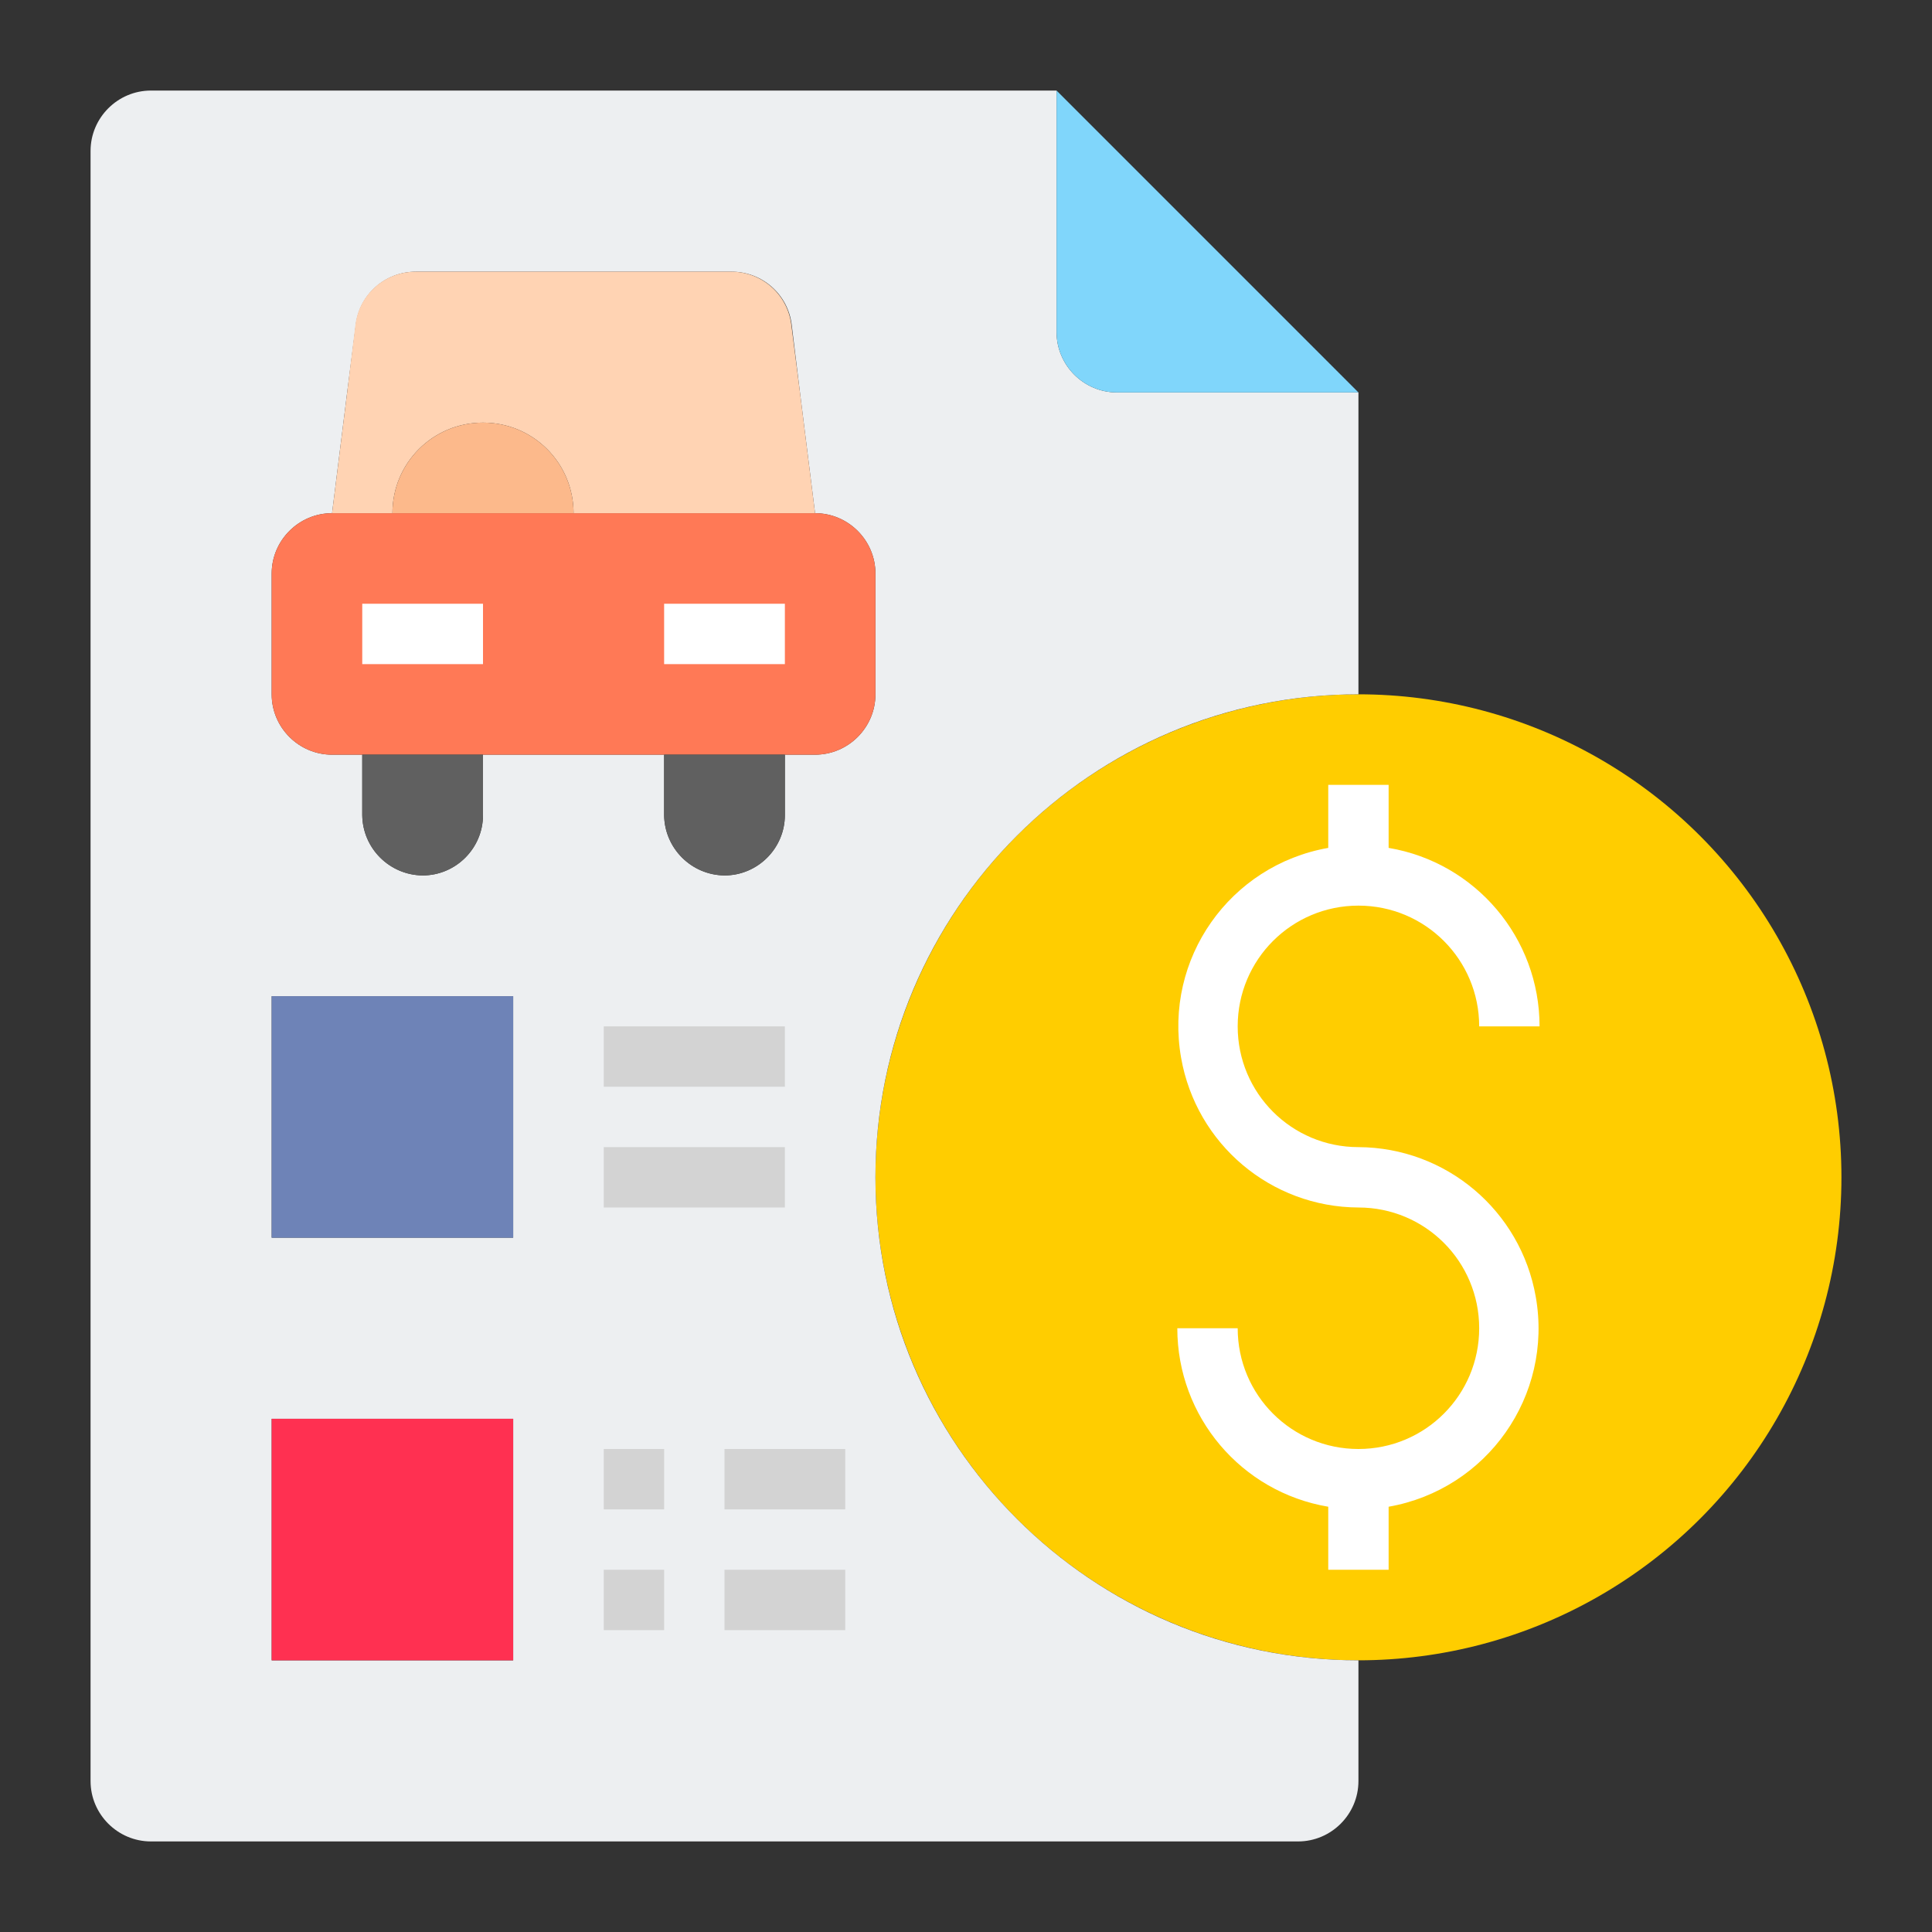 <?xml version="1.0" encoding="utf-8"?>
<!-- Generator: Adobe Illustrator 21.0.0, SVG Export Plug-In . SVG Version: 6.00 Build 0)  -->
<svg version="1.1" id="Layer_1" xmlns="http://www.w3.org/2000/svg" xmlns:xlink="http://www.w3.org/1999/xlink" x="0px" y="0px"
	 viewBox="0 0 512 512" style="enable-background:new 0 0 512 512;" xml:space="preserve">
<rect x="0" y="0" width="512" height="512" fill="#333333" stroke="none"/>
<style type="text/css">
	.st0{fill:#FFCD00;}
	.st1{fill:#EDEFF1;}
	.st2{fill:#80D6FB;}
	.st3{fill:#FF7956;}
	.st4{fill:#FFD3B3;}
	.st5{fill:#606060;}
	.st6{fill:#FCB98B;}
	.st7{fill:#FF3051;}
	.st8{fill:#6E83B7;}
	.st9{fill:none;}
	.st10{fill:#FFFFFF;}
	.st11{fill:#D3D3D3;}
</style>
<circle class="st0" cx="360" cy="312" r="128"/>
<path class="st1" d="M92,104l-4,32c-8.8,0-16,7.2-16,16v32c0,8.8,7.2,16,16,16h8v16c0.1,8.8,7.2,15.9,16,16c8.8,0,16-7.2,16-16v-16
	h48v16c0.1,8.8,7.2,15.9,16,16c8.8,0,16-7.2,16-16v-16h8c8.8,0,16-7.2,16-16v-32c0-8.8-7.2-16-16-16l-4-32l-2.2-18
	c-1-8-7.8-14-15.9-14h-83.7c-8.1,0-14.9,6-15.9,14L92,104z M360,440v32c0,8.8-7.2,16-16,16H40c-8.8,0-16-7.2-16-16V40
	c0-8.8,7.2-16,16-16h240v64c0,8.8,7.2,16,16,16h64v80c-70.7,0-128,57.3-128,128S289.3,440,360,440z M136,440v-64H72v64H136z
	 M136,328v-64H72v64H136z"/>
<path class="st2" d="M360,104h-64c-8.8,0-16-7.2-16-16V24L360,104z"/>
<path class="st3" d="M232,152v32c0,8.8-7.2,16-16,16H88c-8.8,0-16-7.2-16-16v-32c0-8.8,7.2-16,16-16h128
	C224.8,136,232,143.2,232,152z"/>
<path class="st4" d="M212,104l4,32h-64c0-13.3-10.7-24-24-24s-24,10.7-24,24H88l4-32l2.2-18c1-8,7.8-14,15.9-14h83.7
	c8.1,0,14.9,6,15.9,14L212,104z"/>
<path class="st5" d="M208,200v16c0,8.8-7.2,16-16,16c-8.8-0.1-15.9-7.2-16-16v-16H208z"/>
<path class="st6" d="M152,136h-48c0-13.3,10.7-24,24-24S152,122.7,152,136z"/>
<path class="st7" d="M72,376h64v64H72V376z"/>
<path class="st8" d="M72,264h64v64H72V264z"/>
<path class="st5" d="M128,200v16c0,8.8-7.2,16-16,16c-8.8-0.1-15.9-7.2-16-16v-16H128z"/>
<path class="st9" d="M496,312c-0.1-71.9-56.2-131.3-128-135.6V104c0-2.1-0.8-4.2-2.3-5.7l-80-80c-1.5-1.5-3.5-2.3-5.7-2.3H40
	c-13.3,0-24,10.7-24,24v432c0,13.3,10.7,24,24,24h304c13.3,0,24-10.7,24-24v-24.4C439.8,443.3,495.9,383.9,496,312z M288,43.3
	L340.7,96H296c-4.4,0-8-3.6-8-8V43.3z M344,480H40c-4.4,0-8-3.6-8-8V40c0-4.4,3.6-8,8-8h232v56c0,13.3,10.7,24,24,24h56v64.4
	c-74.9,4.2-132.2,68.4-127.9,143.3c3.9,69,59,124,127.9,127.9V472C352,476.4,348.4,480,344,480z M360,432c-66.3,0-120-53.7-120-120
	s53.7-120,120-120s120,53.7,120,120C479.9,378.2,426.2,431.9,360,432z"/>
<path class="st10" d="M96,160h32v16H96V160z"/>
<path class="st10" d="M176,160h32v16h-32V160z"/>
<path class="st10" d="M360,240c17.7,0,32,14.3,32,32h16c0-23.4-16.9-43.4-40-47.3V208h-16v16.7c-26.1,4.6-43.6,29.4-39,55.6
	c4,22.9,23.8,39.6,47,39.7c17.7,0,32,14.3,32,32s-14.3,32-32,32s-32-14.3-32-32h-16c0,23.4,16.9,43.4,40,47.3V416h16v-16.7
	c26.1-4.6,43.6-29.4,39-55.6c-4-22.9-23.8-39.6-47-39.7c-17.7,0-32-14.3-32-32S342.3,240,360,240z"/>
<path class="st9" d="M136,256H72c-4.4,0-8,3.6-8,8v64c0,4.4,3.6,8,8,8h64c4.4,0,8-3.6,8-8v-64C144,259.6,140.4,256,136,256z
	 M128,320H80v-48h48V320z"/>
<path class="st9" d="M136,368H72c-4.4,0-8,3.6-8,8v64c0,4.4,3.6,8,8,8h64c4.4,0,8-3.6,8-8v-64C144,371.6,140.4,368,136,368z
	 M128,432H80v-48h48V432z"/>
<path class="st11" d="M160,272h48v16h-48V272z"/>
<path class="st11" d="M160,304h48v16h-48V304z"/>
<path class="st11" d="M192,384h32v16h-32V384z"/>
<path class="st11" d="M192,416h32v16h-32V416z"/>
<path class="st11" d="M160,384h16v16h-16V384z"/>
<path class="st11" d="M160,416h16v16h-16V416z"/>
</svg>
